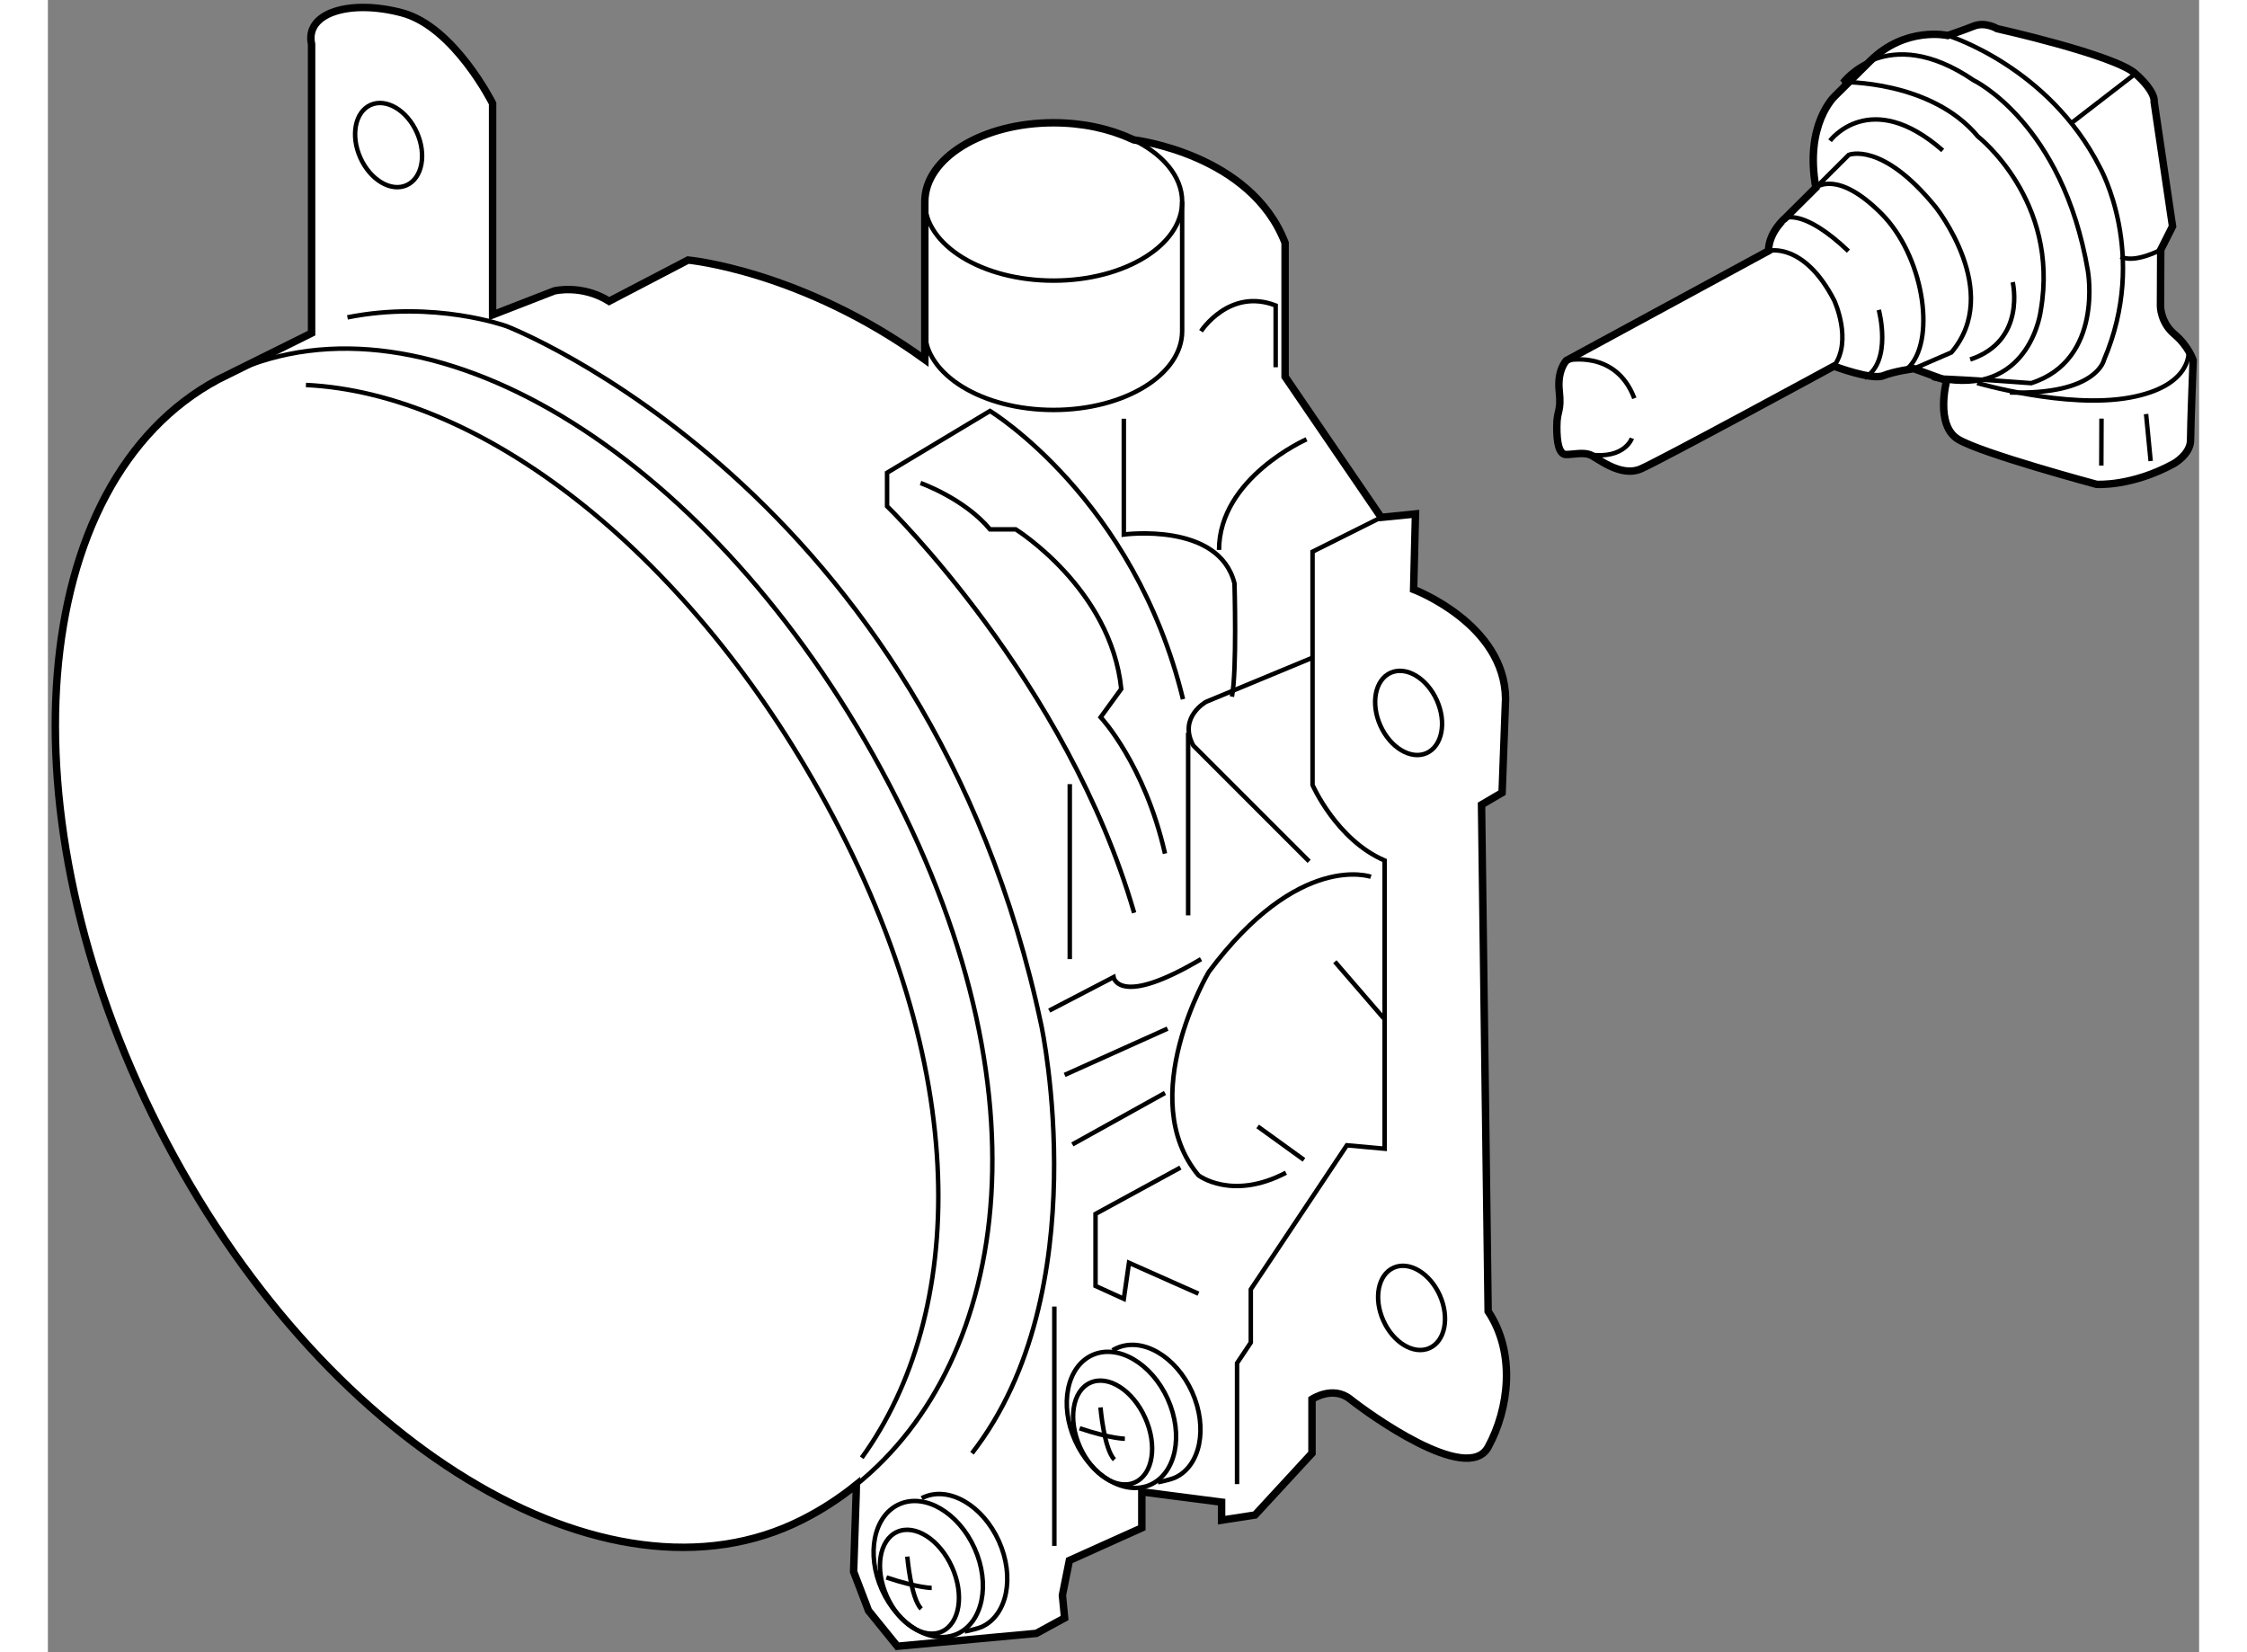 <?xml version="1.0" encoding="utf-8"?>
<!-- Generator: Adobe Illustrator 15.1.0, SVG Export Plug-In . SVG Version: 6.00 Build 0)  -->
<!DOCTYPE svg PUBLIC "-//W3C//DTD SVG 1.1//EN" "http://www.w3.org/Graphics/SVG/1.1/DTD/svg11.dtd">
<svg version="1.1" xmlns="http://www.w3.org/2000/svg" xmlns:xlink="http://www.w3.org/1999/xlink" x="0px" y="0px" width="244.8px"
	 height="180px" viewBox="25.733 32.65 144.293 110.822" enable-background="new 0 0 244.8 180" xml:space="preserve">
	
<rect x="25.733" y="32.65" width="144.293" height="110.822" fill="#808080" stroke="none"/>
	
<g><path fill="#FFFFFF" stroke="#000000" stroke-width="0.5" d="M76.336,134.583c-13.103,6.645-32.427-5.128-43.158-26.288
			c-10.643-20.988-8.844-43.331,3.962-50.184l6.28-3.117V35.616c-0.468-2.104,2.566-3.037,6.07-2.104
			c3.502,0.935,6.071,6.074,6.071,6.074v14.183l4.136-1.606c0,0,1.842-0.46,3.683,0.691l5.293-2.762c0,0,7.595,0.689,15.88,6.674
			V46.322v-0.143c0-2.923,3.864-5.294,8.631-5.294c1.945,0,3.743,0.396,5.185,1.062l0.224,0.09c0,0,7.825,0.921,10.126,6.904v8.976
			l6.444,9.436l2.301-0.23l-0.125,5.063c0,0,6.11,2.302,6.168,7.327l-0.232,6.306l-1.38,0.809l0.443,33.978
			c1.867,2.803,1.401,6.541,0,9.107c-1.401,2.568-8.079-2.279-9.247-3.211c-1.17-0.938-2.568,0-2.568,0v3.624l-3.819,4.143
			l-2.244,0.346v-1.208l-5.351-0.691v2.417l-4.86,2.186l-0.468,2.334l0.149,1.522l-1.898,1.035l-9.321,0.862l-1.934-2.387l-1-2.618
			l0.173-5.265l0.009-0.563C78.834,133.146,77.624,133.932,76.336,134.583z"></path><path fill="none" stroke="#000000" stroke-width="0.3" d="M118.897,79.623c0.666,1.484,0.359,3.069-0.688,3.541
			c-1.046,0.468-2.433-0.359-3.1-1.846c-0.666-1.485-0.358-3.07,0.688-3.541C116.846,77.31,118.231,78.136,118.897,79.623z"></path><ellipse transform="matrix(0.913 -0.408 0.408 0.913 -38.911 58.391)" fill="none" stroke="#000000" stroke-width="0.3" cx="117.236" cy="120.284" rx="2.075" ry="2.952"></ellipse><path fill="none" stroke="#000000" stroke-width="0.3" d="M86.378,137.767c0.829,1.843,0.519,3.777-0.687,4.323
			c-1.209,0.535-2.857-0.521-3.684-2.367c-0.828-1.845-0.517-3.778,0.688-4.322C83.903,134.862,85.551,135.919,86.378,137.767z"></path><path fill="none" stroke="#000000" stroke-width="0.3" d="M84.344,133.142c0.042-0.022,0.084-0.044,0.127-0.063
			c1.715-0.768,3.977,0.554,5.054,2.954c1.075,2.403,0.552,4.971-1.161,5.743c-0.216,0.096-0.907,0.269-1.135,0.303"></path><path fill="none" stroke="#000000" stroke-width="0.3" d="M87.891,136.501c1.076,2.4,0.551,4.969-1.162,5.74
			c-1.713,0.764-3.975-0.56-5.054-2.959c-1.074-2.401-0.553-4.968,1.162-5.735C84.55,132.78,86.813,134.102,87.891,136.501z"></path><ellipse transform="matrix(0.913 -0.409 0.409 0.913 -13.082 23.544)" fill="none" stroke="#000000" stroke-width="0.3" cx="48.557" cy="42.385" rx="2.076" ry="2.949"></ellipse><path fill="none" stroke="#000000" stroke-width="0.3" d="M45.826,53.937c5.836-1.166,10.668,0.591,10.668,0.591
			s28.288,10.868,35.883,46.944c0,0,3.797,17.779-4.66,28.653"></path><path fill="none" stroke="#000000" stroke-width="0.3" d="M83.378,137.058c0,0,0.234,2.801,0.934,3.503"></path><path fill="none" stroke="#000000" stroke-width="0.3" d="M85.014,139.159c0,0-0.937,0-3.038-0.701"></path><path fill="none" stroke="#000000" stroke-width="0.3" d="M99.335,127.758c0.831,1.847,0.519,3.782-0.687,4.322
			c-1.208,0.539-2.855-0.52-3.684-2.366c-0.827-1.843-0.518-3.78,0.69-4.318C96.863,124.854,98.511,125.912,99.335,127.758z"></path><path fill="none" stroke="#000000" stroke-width="0.3" d="M97.146,123.22c0.09-0.055,0.186-0.103,0.283-0.146
			c1.714-0.769,3.977,0.554,5.056,2.954c1.072,2.4,0.55,4.969-1.162,5.74c-0.216,0.098-0.906,0.27-1.134,0.301"></path><path fill="none" stroke="#000000" stroke-width="0.3" d="M100.849,126.493c1.074,2.402,0.553,4.97-1.163,5.744
			c-1.713,0.763-3.975-0.559-5.054-2.961c-1.073-2.399-0.552-4.966,1.162-5.737C97.508,122.773,99.77,124.095,100.849,126.493z"></path><path fill="none" stroke="#000000" stroke-width="0.3" d="M96.336,127.052c0,0,0.234,2.803,0.935,3.502"></path><path fill="none" stroke="#000000" stroke-width="0.3" d="M97.972,129.153c0,0-0.937,0-3.036-0.7"></path><path fill="none" stroke="#000000" stroke-width="0.3" d="M38.073,57.646c13.074-6.004,31.55,5.228,42.997,25.602
			c12.321,21.931,9.228,40.654-1.111,48.991"></path><path fill="none" stroke="#000000" stroke-width="0.3" d="M43.04,58.472c11.746,0.561,25.3,10.984,34.405,27.192
			c10.548,18.775,9.798,35.199,2.877,44.767"></path><path fill="none" stroke="#000000" stroke-width="0.3" d="M98.369,41.946c2.093,0.967,3.445,2.503,3.445,4.233
			c0,2.923-3.863,5.293-8.63,5.293s-8.631-2.37-8.631-5.293"></path><path fill="none" stroke="#000000" stroke-width="0.3" d="M84.553,54.854c0,2.924,3.864,5.293,8.631,5.293s8.63-2.369,8.63-5.293
			v-8.675"></path><path fill="none" stroke="#000000" stroke-width="0.3" d="M115.164,67.352l-4.604,2.302v15.649c0,0,1.61,3.684,4.834,5.064V109.7
			l-2.532-0.23l-6.444,9.666v3.566l-0.922,1.382v8.112"></path><path fill="none" stroke="#000000" stroke-width="0.3" d="M97.901,60.735v7.768c0,0,6.387-0.863,7.423,3.28
			c0,0,0.172,5.869-0.173,7.595"></path><path fill="none" stroke="#000000" stroke-width="0.3" d="M103.08,54.866c0,0,1.898-2.934,5.006-1.726v4.142"></path><path fill="none" stroke="#000000" stroke-width="0.3" d="M114.472,91.46c0,0-4.833-1.727-10.874,6.387
			c0,0-5.006,8.458-0.691,13.637c0,0,2.244,1.727,5.87-0.173"></path><line fill="none" stroke="#000000" stroke-width="0.3" x1="112.056" y1="97.156" x2="115.335" y2="100.954"></line><line fill="none" stroke="#000000" stroke-width="0.3" x1="106.877" y1="108.204" x2="109.984" y2="110.447"></line><path fill="none" stroke="#000000" stroke-width="0.3" d="M110.501,76.788l-7.077,2.934c0,0-1.898,1.037-0.862,2.935l7.768,7.768"></path><line fill="none" stroke="#000000" stroke-width="0.3" x1="102.216" y1="81.794" x2="102.216" y2="94.049"></line><path fill="none" stroke="#000000" stroke-width="0.3" d="M98.592,93.877c-4.488-15.536-16.571-27.273-16.571-27.273V64.36
			l6.905-4.143c0,0,9.666,5.868,12.945,19.333"></path><path fill="none" stroke="#000000" stroke-width="0.3" d="M84.265,65.05c0,0,2.935,1.035,4.661,3.107h1.725
			c0,0,6.387,3.97,7.078,10.702l-1.381,1.899c0,0,2.935,3.107,4.315,9.148"></path><path fill="none" stroke="#000000" stroke-width="0.3" d="M110.157,62.116c0,0-5.869,2.589-5.869,7.422"></path><path fill="none" stroke="#000000" stroke-width="0.3" d="M92.895,100.436l4.316-2.243c0,0,0.345,2.07,5.868-1.209"></path><polyline fill="none" stroke="#000000" stroke-width="0.3" points="101.698,110.966 96.003,114.072 96.003,118.905 
			97.901,119.769 98.247,117.352 102.907,119.423 		"></polyline><line fill="none" stroke="#000000" stroke-width="0.3" x1="100.663" y1="105.96" x2="94.449" y2="109.412"></line><line fill="none" stroke="#000000" stroke-width="0.3" x1="100.835" y1="101.645" x2="93.931" y2="104.751"></line><line fill="none" stroke="#000000" stroke-width="0.3" x1="93.241" y1="120.286" x2="93.241" y2="136.34"></line><line fill="none" stroke="#000000" stroke-width="0.3" x1="94.276" y1="85.246" x2="94.276" y2="96.983"></line></g>



	
<g><path fill="#FFFFFF" stroke="#000000" stroke-width="0.5" d="M141.146,49.476l-13.561,7.358c0,0-0.631,0.628-0.477,2.044
			c0.15,1.419-0.162,1.26-0.164,2.363c-0.008,1.103,0.15,1.893,0.621,1.895c0.473,0.001,1.102-0.157,1.578,0.005
			c0.469,0.158,2.039,1.577,3.457,0.951c1.416-0.623,12.932-6.883,12.932-6.883s2.52,0.954,3.307,0.642
			c0.789-0.314,2.053-0.472,2.053-0.472l2.199,0.8c0,0-0.795,2.988,0.773,3.936c1.574,0.953,9.285,3.022,9.285,3.022
			s2.359,0.165,5.201-1.4c0,0,1.102-0.624,1.104-1.571c0.002-0.944,0.172-5.353,0.172-5.353s-0.307-0.945-1.248-1.738
			c-0.945-0.788-0.943-1.891-0.943-1.891l0.016-3.778l0.793-1.574l-1.234-8.35c0,0,0.156-0.628-1.256-1.891
			c-1.414-1.266-9.281-3.02-9.281-3.02s-0.785-0.481-1.572-0.167c-0.785,0.313-1.734,0.628-1.734,0.628s-2.832-0.644-5.205,1.712
			c-2.371,2.353-2.371,2.353-2.371,2.353s-2.047,1.886-1.271,6.138l-2.055,2.043C142.264,47.278,141.152,48.216,141.146,49.476z"></path><path fill="none" stroke="#000000" stroke-width="0.3" d="M141.146,49.476c0,0,2.367-0.623,4.404,3.324
			c0,0,1.248,2.679-0.018,4.409"></path><path fill="none" stroke="#000000" stroke-width="0.3" d="M150.262,57.537c0.143-0.105,0.271-0.223,0.393-0.363
			c1.703-1.971,0.852-7.386-1.932-10.19c-2.986-2.999-4.404-1.749-4.404-1.749l2.205-2.195c0,0,2.215-0.939,5.818,3.482
			c0,0,4.547,5.683,1.07,9.767l-2.52,1.09"></path><line fill="none" stroke="#000000" stroke-width="0.3" x1="165.754" y1="37.59" x2="161.492" y2="40.88"></line><path fill="none" stroke="#000000" stroke-width="0.3" d="M153.166,35.032c0,0,6.766,2.063,10.207,8.849
			c0,0,3.291,5.834,0.273,12.912c0,0-0.48,2.36-6.309,2.182"></path><path fill="none" stroke="#000000" stroke-width="0.3" d="M169.32,56.181c0,0,0.303,2.362-3.949,3.136
			c-4.252,0.773-10.232-0.977-10.232-0.977"></path><path fill="none" stroke="#000000" stroke-width="0.3" d="M167.451,49.405c0,0-1.736,0.937-2.682,0.462"></path><path fill="none" stroke="#000000" stroke-width="0.3" d="M146.068,38.154c0,0,5.984-0.136,9.123,3.652
			c0,0,5.496,4.271,4.215,11.667c0,0-0.648,5.506-6.314,4.705c-3.793-0.544,5.668,0.172,5.668,0.172
			c4.885-1.559,3.803-7.543,3.803-7.543c-1.699-9.931-7.674-12.78-7.674-12.78C149.076,34.072,146.068,38.154,146.068,38.154"></path><path fill="none" stroke="#000000" stroke-width="0.3" d="M127.586,56.833c0,0,3.313-0.776,4.557,2.534"></path><path fill="none" stroke="#000000" stroke-width="0.3" d="M131.979,62.046c0,0-0.473,1.416-2.834,1.094"></path><path fill="none" stroke="#000000" stroke-width="0.3" d="M145.271,42.09c0,0,2.688-3.614,7.557,0.652"></path><path fill="none" stroke="#000000" stroke-width="0.3" d="M157.523,51.576c0,0,0.936,3.94-2.852,5.187"></path><path fill="none" stroke="#000000" stroke-width="0.3" d="M142.264,47.278c0,0,1.258-0.628,4.238,2.216"></path><path fill="none" stroke="#000000" stroke-width="0.3" d="M148.541,53.438c0,0,0.934,3.464-0.959,4.562"></path><line fill="none" stroke="#000000" stroke-width="0.3" x1="163.479" y1="60.728" x2="163.467" y2="63.878"></line><line fill="none" stroke="#000000" stroke-width="0.3" x1="166.469" y1="60.422" x2="166.775" y2="63.574"></line></g>


</svg>